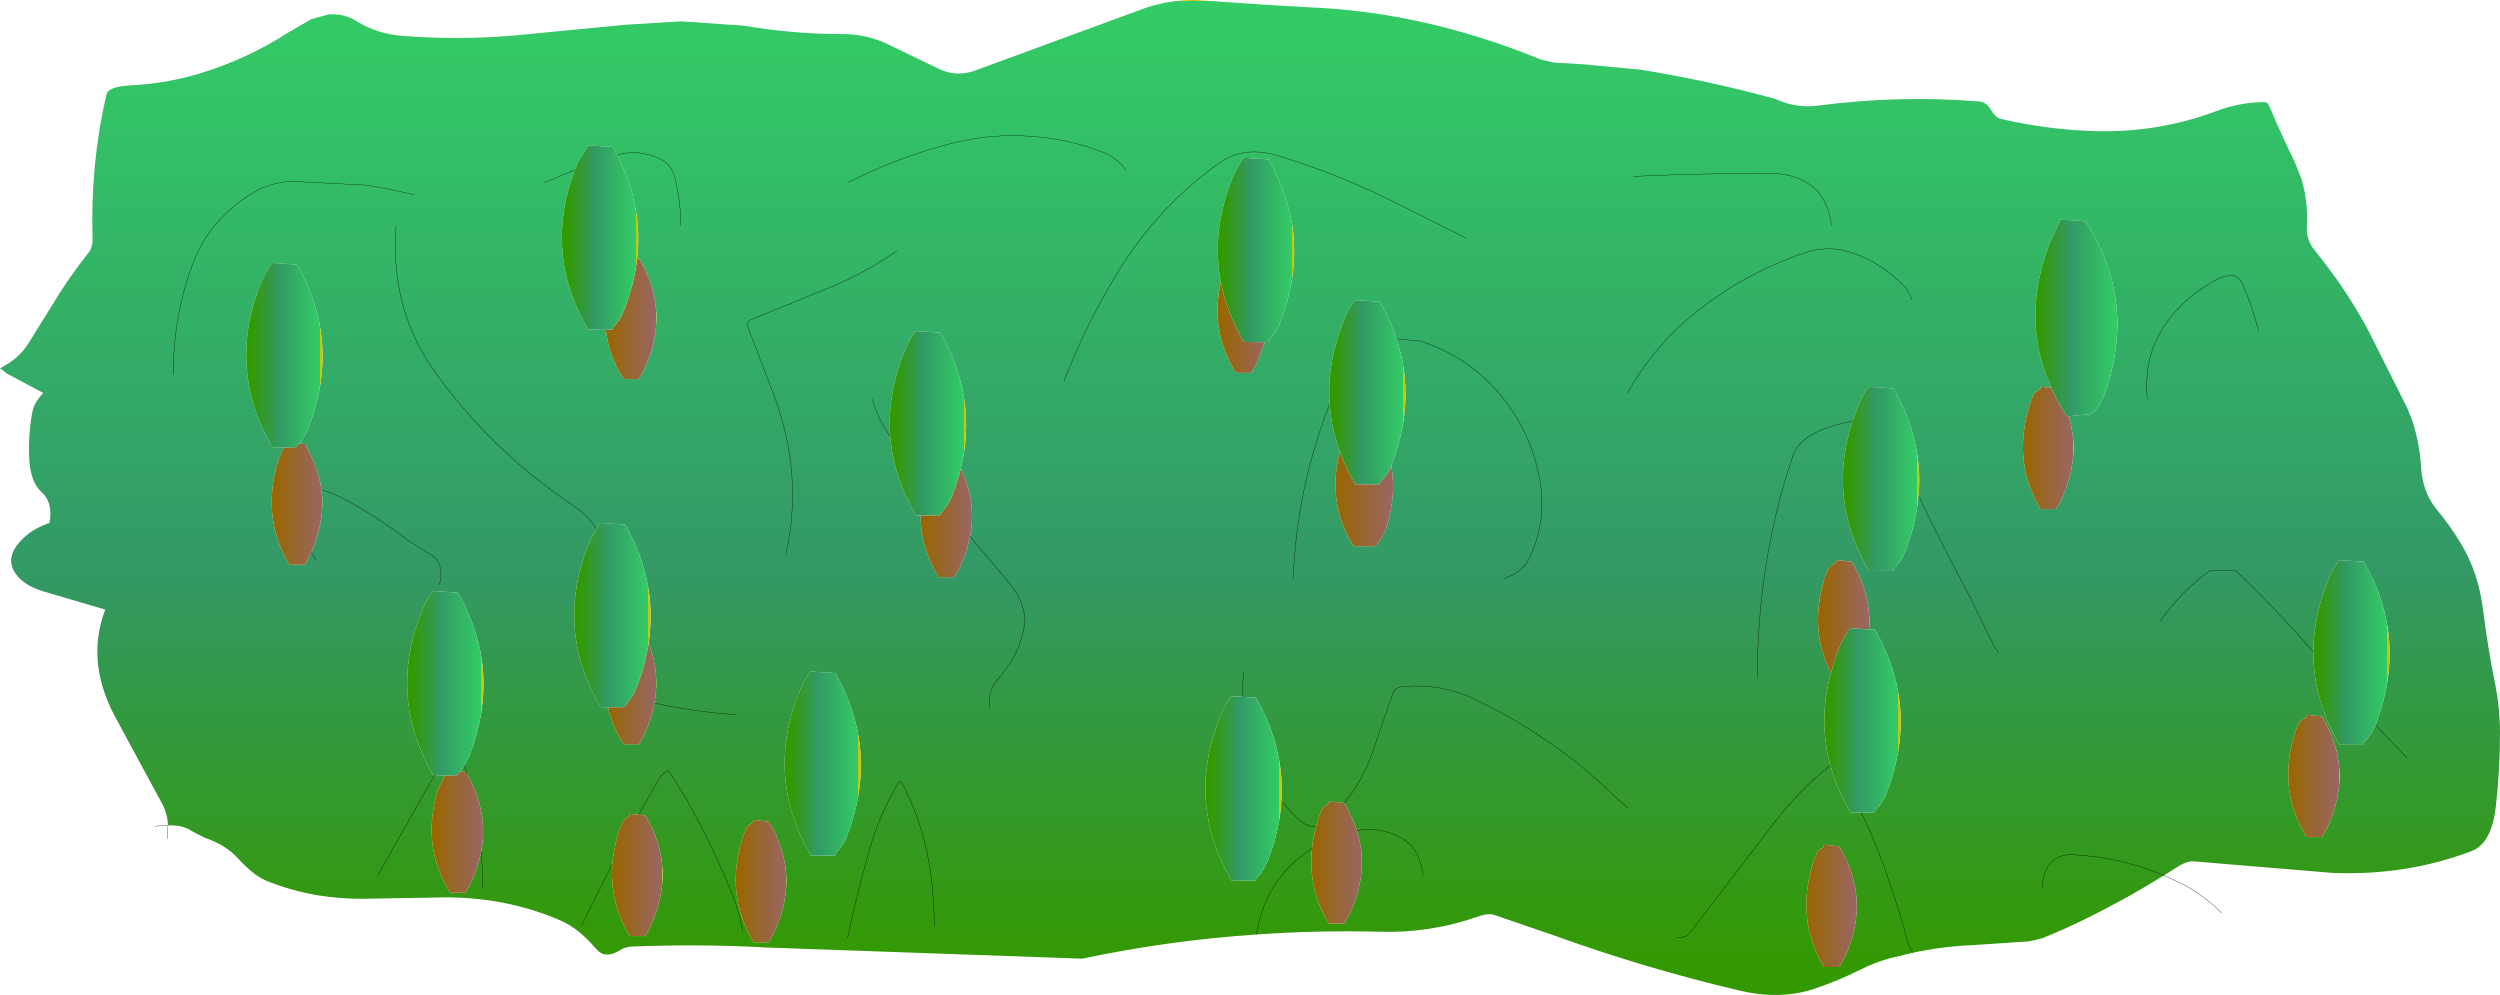 <?xml version="1.0" encoding="UTF-8" standalone="no"?>
<svg xmlns:xlink="http://www.w3.org/1999/xlink" height="160.75px" width="403.95px" xmlns="http://www.w3.org/2000/svg">
  <g transform="matrix(1.0, 0.0, 0.0, 1.0, 191.95, 25.5)">
    <path d="M-164.8 107.85 Q-164.9 105.8 -165.95 104.0 L-173.6 89.85 Q-178.05 81.15 -174.95 73.0 L-184.95 70.05 Q-188.45 69.0 -189.7 66.75 -190.95 64.5 -188.75 62.05 -186.95 60.0 -183.95 59.0 -183.35 55.7 -185.2 54.05 -186.95 52.5 -187.2 49.0 -187.45 45.0 -186.75 41.2 -186.45 39.5 -184.95 38.0 L-190.85 34.85 -191.95 34.0 Q-188.95 32.5 -187.4 30.05 L-183.55 23.85 Q-180.95 19.5 -177.7 15.4 -176.95 14.5 -177.0 13.0 -177.35 0.95 -174.75 -10.25 -174.45 -11.5 -170.95 -11.7 -164.95 -12.0 -159.45 -13.7 -151.95 -16.0 -145.2 -20.35 L-141.65 -22.4 -138.95 -23.15 Q-136.4 -23.4 -134.3 -22.05 -130.95 -20.0 -126.9 -19.7 -117.95 -19.0 -109.0 -19.75 L-90.9 -21.5 -81.95 -22.05 -71.7 -21.35 Q-63.95 -20.0 -56.0 -20.0 -52.0 -20.0 -48.7 -18.45 L-40.3 -14.4 Q-37.5 -13.0 -34.4 -14.1 L-7.6 -23.95 Q-3.5 -25.5 1.0 -25.5 L2.05 -25.45 13.0 -24.7 19.0 -24.35 Q28.0 -24.0 36.6 -22.2 47.0 -20.0 56.95 -15.9 L59.05 -15.4 64.0 -15.1 73.05 -14.25 Q84.0 -12.5 94.6 -9.6 L95.55 -9.25 Q98.5 -8.0 101.95 -8.45 114.95 -10.15 127.9 -9.1 129.0 -9.0 129.7 -7.8 130.5 -6.5 131.3 -6.3 139.0 -4.5 147.0 -4.3 156.95 -4.1 166.15 -7.55 170.0 -9.0 174.0 -9.0 174.5 -9.0 174.9 -7.95 176.8 -3.45 178.8 0.6 L179.9 3.35 Q181.0 7.0 180.8 11.0 180.65 13.2 182.05 14.95 187.0 21.0 190.65 27.75 L197.05 40.5 197.8 42.4 Q199.0 46.0 199.25 50.0 199.5 54.0 201.65 56.65 204.0 59.5 205.7 62.35 208.5 67.0 209.25 72.95 210.0 79.0 211.2 84.95 212.0 89.0 212.0 93.0 212.0 99.0 211.3 105.05 210.6 110.75 207.45 112.0 197.0 116.0 185.0 115.55 L162.75 113.7 Q161.5 113.5 159.75 114.65 L157.7 115.95 Q151.9 119.55 145.8 122.6 142.0 124.5 138.05 126.1 L135.95 126.6 127.0 127.2 Q121.95 127.4 117.1 128.45 L116.35 126.9 Q114.0 118.0 110.55 109.6 L108.8 105.8 110.55 109.6 Q114.0 118.0 116.35 126.9 L117.1 128.45 113.35 129.35 Q111.0 130.0 108.6 131.2 105.0 133.0 101.1 134.3 95.65 136.1 89.1 134.55 74.0 131.0 59.45 125.75 L49.55 122.35 Q48.5 122.0 46.85 122.6 39.15 125.3 31.0 125.05 20.95 124.8 11.05 125.5 -3.15 126.45 -17.1 129.4 L-68.0 127.6 Q-78.95 127.0 -89.95 127.45 -90.95 127.5 -91.9 128.1 -94.2 129.5 -95.6 127.85 -98.45 124.5 -101.35 123.25 -109.95 119.5 -119.95 119.5 L-131.95 119.7 Q-140.95 120.0 -148.7 116.9 -150.95 116.0 -153.4 113.3 -155.45 111.0 -158.9 109.85 L-160.85 108.85 Q-162.3 107.8 -164.8 107.85 M-92.25 -0.45 L-92.95 -1.75 -96.95 -2.0 -98.6 0.8 -99.05 1.95 Q-104.15 15.3 -96.95 27.75 L-94.05 27.8 Q-93.6 31.95 -91.2 35.75 L-88.7 35.75 -87.85 34.15 Q-83.55 24.85 -88.7 16.25 L-89.0 16.25 Q-88.05 7.65 -92.25 -0.45 -88.85 -1.45 -85.45 0.1 -83.45 1.0 -82.9 3.25 -81.95 7.0 -81.95 11.0 -81.95 7.0 -82.9 3.25 -83.45 1.0 -85.45 0.1 -88.85 -1.45 -92.25 -0.45 M173.0 28.0 Q172.0 24.0 170.35 20.3 170.0 19.5 169.0 19.0 167.5 19.0 166.35 19.6 160.0 23.0 156.9 28.6 154.5 33.0 155.0 39.0 154.5 33.0 156.9 28.6 160.0 23.0 166.35 19.6 167.5 19.0 169.0 19.0 170.0 19.5 170.35 20.3 172.0 24.0 173.0 28.0 M-10.0 2.0 Q-11.5 0.0 -13.5 -0.8 -19.0 -3.0 -25.05 -3.45 -32.0 -4.0 -38.55 -2.25 -47.0 0.0 -55.0 4.0 -47.0 0.0 -38.55 -2.25 -32.0 -4.0 -25.05 -3.45 -19.0 -3.0 -13.5 -0.8 -11.5 0.0 -10.0 2.0 M191.9 91.65 L191.95 91.45 Q197.2 77.8 190.0 65.25 L186.0 65.0 Q185.1 66.15 184.4 67.8 181.85 73.9 181.85 79.85 175.85 72.95 169.35 66.75 L165.2 66.65 Q160.5 70.0 157.0 75.0 160.5 70.0 165.2 66.65 L169.35 66.75 Q175.85 72.95 181.85 79.85 181.8 87.45 186.0 94.75 L190.0 94.75 190.0 94.5 Q191.25 93.25 191.9 91.65 L197.0 97.0 191.9 91.65 M180.75 90.0 L180.75 90.25 180.7 90.4 179.75 91.0 Q179.1 92.05 178.8 93.15 176.05 102.2 180.75 109.75 L183.25 109.75 184.15 108.15 Q188.4 98.85 183.25 90.25 L180.75 90.0 M142.3 41.75 L145.95 41.4 146.5 41.0 Q147.6 39.6 148.2 37.95 153.35 23.1 145.0 10.25 L141.0 10.0 139.4 13.4 Q134.4 25.9 139.5 37.15 L137.75 37.0 137.75 37.25 137.7 37.4 136.75 38.0 136.15 39.5 Q133.05 48.85 137.75 56.75 L140.25 56.75 141.15 55.15 Q144.3 48.25 142.3 41.75 M107.4 42.5 L105.95 42.85 Q99.0 44.5 97.8 48.0 92.0 65.0 92.0 84.0 92.0 65.0 97.8 48.0 99.0 44.5 105.95 42.85 L107.4 42.5 Q103.25 55.05 110.0 66.75 L114.0 66.75 114.0 66.5 Q115.3 65.2 115.95 63.45 117.65 59.0 118.05 54.65 118.85 45.7 114.0 37.25 L110.0 37.0 Q109.1 38.15 108.4 39.8 L107.4 42.5 M104.0 11.0 Q103.5 7.0 101.25 4.95 98.5 2.5 94.0 2.5 83.0 2.5 72.0 3.0 83.0 2.5 94.0 2.5 98.5 2.5 101.25 4.95 103.5 7.0 104.0 11.0 M117.0 23.0 Q116.5 21.5 115.5 20.5 112.0 17.0 107.5 15.4 103.5 14.0 99.5 15.4 89.0 19.0 80.75 26.05 75.0 31.0 71.0 38.0 75.0 31.0 80.75 26.05 89.0 19.0 99.5 15.4 103.5 14.0 107.5 15.4 112.0 17.0 115.5 20.5 116.5 21.5 117.0 23.0 M131.0 80.0 L130.25 78.9 126.5 71.25 Q122.1 63.0 118.05 54.65 122.1 63.0 126.5 71.25 L130.25 78.9 131.0 80.0 M110.05 76.2 Q110.45 70.6 107.25 65.25 L104.75 65.0 104.75 65.25 104.7 65.4 103.75 66.0 Q103.1 67.05 102.8 68.15 100.35 76.3 103.9 83.25 101.8 90.85 103.8 98.15 104.85 102.0 107.0 105.75 L108.8 105.8 111.0 105.75 111.0 105.5 Q112.3 104.2 112.95 102.45 118.2 88.8 111.0 76.25 L110.05 76.2 M138.0 118.0 Q138.4 112.45 142.9 112.6 150.55 112.95 157.7 115.95 150.55 112.95 142.9 112.6 138.4 112.45 138.0 118.0 M33.7 29.25 Q32.7 26.2 31.0 23.25 L27.0 23.0 Q26.1 24.15 25.4 25.8 22.4 32.95 22.9 39.8 23.15 43.65 24.55 47.45 22.4 55.85 26.75 62.75 L30.25 62.75 Q31.5 61.45 32.05 59.75 33.7 54.55 32.85 49.8 L32.95 49.45 Q36.95 39.0 33.7 29.25 L37.5 29.6 Q45.0 32.0 50.0 37.75 55.5 44.0 56.9 52.35 58.0 59.0 55.0 65.0 54.0 67.0 51.0 68.0 54.0 67.0 55.0 65.0 58.0 59.0 56.9 52.35 55.5 44.0 50.0 37.75 45.0 32.0 37.5 29.6 L33.7 29.25 M12.4 29.8 L13.0 29.75 13.0 29.5 Q14.3 28.2 14.95 26.45 20.2 12.8 13.0 0.25 L9.0 0.0 Q8.1 1.2 7.4 2.8 3.7 11.6 5.3 20.05 3.55 28.05 7.75 34.75 L10.25 34.75 11.15 33.15 12.4 29.8 M17.0 68.0 Q17.6 53.3 22.9 39.8 17.6 53.3 17.0 68.0 M9.0 83.0 Q8.8 85.1 8.9 87.1 8.8 85.1 9.0 83.0 M15.1 104.0 Q15.65 95.4 11.0 87.25 L8.9 87.1 7.0 87.0 Q6.1 88.15 5.4 89.8 -0.45 103.8 7.0 116.75 L11.0 116.75 11.0 116.5 Q12.3 115.15 12.95 113.45 14.8 108.65 15.1 104.0 L17.45 106.5 Q19.2 108.25 20.7 108.05 19.2 108.25 17.45 106.5 L15.1 104.0 M25.25 104.25 L22.75 104.0 22.75 104.25 22.7 104.4 21.75 105.0 21.15 106.5 20.7 108.05 Q20.2 109.85 20.05 111.6 19.35 118.05 22.75 123.75 L25.25 123.75 26.15 122.15 Q29.35 115.2 27.3 108.7 26.55 106.45 25.25 104.25 28.3 100.6 29.95 95.65 L33.15 86.4 Q33.5 85.5 35.05 85.4 41.0 85.0 45.95 87.3 56.0 92.0 64.75 99.3 L71.0 105.0 64.75 99.3 Q56.0 92.0 45.95 87.3 41.0 85.0 35.05 85.4 33.5 85.5 33.15 86.4 L29.95 95.65 Q28.3 100.6 25.25 104.25 M45.0 13.0 L33.0 7.0 Q24.0 2.5 14.5 -0.35 9.0 -2.0 5.05 0.85 -5.0 8.0 -11.55 18.85 -16.5 27.0 -20.0 36.0 -16.5 27.0 -11.55 18.85 -5.0 8.0 5.05 0.85 9.0 -2.0 14.5 -0.35 24.0 2.5 33.0 7.0 L45.0 13.0 M38.0 116.0 Q37.5 112.0 35.3 110.45 31.7 107.95 27.3 108.7 31.7 107.95 35.3 110.45 37.5 112.0 38.0 116.0 M11.05 125.5 Q12.0 120.0 14.8 116.4 17.05 113.5 20.05 111.6 17.05 113.5 14.8 116.4 12.0 120.0 11.05 125.5 M102.75 111.0 L102.75 111.25 102.7 111.4 101.75 112.0 101.15 113.5 Q98.05 122.85 102.75 130.75 L105.25 130.75 106.15 129.15 Q110.4 119.85 105.25 111.25 L102.75 111.0 M-48.1 45.0 Q-50.05 42.4 -51.0 39.0 -50.05 42.4 -48.1 45.0 -47.6 51.5 -44.0 57.75 L-43.2 57.8 Q-43.2 63.1 -40.25 67.75 L-37.75 67.75 -36.85 66.15 Q-35.7 63.65 -35.2 61.2 -34.15 55.55 -36.7 50.2 -33.95 38.85 -40.0 28.25 L-44.0 28.0 Q-44.9 29.15 -45.6 30.8 -48.65 38.05 -48.1 45.0 M-47.0 15.0 Q-52.0 18.5 -57.5 20.8 L-70.5 26.1 Q-71.45 26.5 -71.0 27.65 L-66.9 38.35 Q-62.1 51.1 -64.95 64.0 -62.1 51.1 -66.9 38.35 L-71.0 27.65 Q-71.45 26.5 -70.5 26.1 L-57.5 20.8 Q-52.0 18.5 -47.0 15.0 M79.0 126.0 Q80.5 126.0 81.05 125.3 L95.15 106.9 Q98.9 102.1 103.8 98.15 98.9 102.1 95.15 106.9 L81.05 125.3 Q80.5 126.0 79.0 126.0 M-32.0 89.0 Q-32.5 86.25 -30.7 84.25 -27.0 80.0 -26.45 75.55 -26.0 72.0 -29.25 68.25 L-35.2 61.2 -29.25 68.25 Q-26.0 72.0 -26.45 75.55 -27.0 80.0 -30.7 84.25 -32.5 86.25 -32.0 89.0 M-57.0 83.25 L-60.95 83.0 Q-61.9 84.15 -62.6 85.8 -68.45 99.8 -60.95 112.75 L-57.0 112.75 -57.0 112.5 Q-55.7 111.2 -55.05 109.45 -49.8 95.8 -57.0 83.25 M-124.95 6.0 Q-128.95 5.0 -133.0 4.4 L-144.9 3.8 Q-148.45 4.0 -151.4 5.85 -157.95 10.0 -160.5 16.4 -163.95 25.0 -163.95 35.0 -163.95 25.0 -160.5 16.4 -157.95 10.0 -151.4 5.85 -148.45 4.0 -144.9 3.8 L-133.0 4.4 Q-128.95 5.0 -124.95 6.0 M-103.95 4.0 L-99.05 1.95 -103.95 4.0 M-143.6 46.15 Q-142.6 44.95 -142.05 43.45 -136.8 29.8 -143.95 17.25 L-147.95 17.0 Q-148.9 18.15 -149.6 19.8 -155.45 33.8 -147.95 46.75 L-145.85 46.8 -146.2 47.0 -146.85 48.5 Q-149.9 57.85 -145.2 65.75 L-142.7 65.75 -141.85 64.15 -141.65 63.75 Q-139.4 58.55 -140.0 53.65 -140.55 49.9 -142.7 46.25 L-143.6 46.15 M-120.95 69.0 Q-119.95 65.3 -122.85 63.8 L-125.9 61.9 Q-130.95 58.0 -136.5 55.05 -138.2 54.15 -140.0 53.65 -138.2 54.15 -136.5 55.05 -130.95 58.0 -125.9 61.9 L-122.85 63.8 Q-119.95 65.3 -120.95 69.0 M-95.6 59.95 Q-96.7 58.0 -99.4 56.15 -112.95 47.0 -121.95 34.2 -128.95 24.2 -127.95 11.0 -128.95 24.2 -121.95 34.2 -112.95 47.0 -99.4 56.15 -96.7 58.0 -95.6 59.95 L-96.6 61.8 Q-102.45 75.8 -94.95 88.75 L-93.7 88.8 Q-93.0 91.9 -91.2 94.75 L-88.7 94.75 -87.85 93.15 Q-86.65 90.6 -86.2 88.1 -85.3 83.1 -87.15 78.4 -85.65 68.5 -90.95 59.25 L-94.95 59.0 -95.6 59.95 M-72.95 90.0 Q-79.7 89.5 -86.2 88.1 -79.7 89.5 -72.95 90.0 M-116.9 98.2 L-116.05 96.45 Q-110.8 82.8 -117.95 70.25 L-121.95 70.0 Q-122.9 71.15 -123.6 72.8 -129.45 86.8 -121.95 99.75 L-121.7 99.75 -121.9 100.05 -130.95 116.0 -121.9 100.05 -121.7 99.75 -119.85 99.8 -120.2 100.0 -121.2 102.15 Q-123.95 111.2 -119.2 118.75 L-116.7 118.75 -115.85 117.15 Q-114.7 114.6 -114.2 112.15 -113.0 105.7 -116.45 99.65 L-116.9 98.2 -116.45 99.65 -116.7 99.25 -117.6 99.15 -116.9 98.2 M-140.95 65.0 L-141.65 63.75 -140.95 65.0 M-113.95 118.0 Q-113.95 115.05 -114.2 112.15 -113.95 115.05 -113.95 118.0 M-88.75 106.15 L-90.2 106.0 -90.2 106.25 -90.3 106.4 -91.2 107.0 -91.85 108.5 Q-92.8 111.4 -93.0 114.15 -93.5 120.3 -90.2 125.75 L-87.7 125.75 Q-87.2 125.0 -86.85 124.15 -82.55 114.85 -87.7 106.25 L-88.75 106.15 -85.45 100.3 Q-84.95 99.5 -83.95 99.0 -81.95 102.0 -80.2 105.15 -76.45 112.0 -73.55 119.25 -72.45 122.0 -71.95 125.0 -72.45 122.0 -73.55 119.25 -76.45 112.0 -80.2 105.15 -81.95 102.0 -83.95 99.0 -84.95 99.5 -85.45 100.3 L-88.75 106.15 M-97.95 124.0 L-93.95 116.0 -93.0 114.15 -93.95 116.0 -97.95 124.0 M-41.0 124.0 Q-41.0 119.0 -41.8 114.15 -43.0 107.0 -46.35 100.75 -46.5 100.5 -47.1 101.55 -50.0 106.5 -51.55 112.1 -53.5 119.0 -55.0 126.0 -53.5 119.0 -51.55 112.1 -50.0 106.5 -47.1 101.55 -46.5 100.5 -46.35 100.75 -43.0 107.0 -41.8 114.15 -41.0 119.0 -41.0 124.0 M-70.2 107.0 L-70.2 107.25 -70.3 107.4 -71.2 108.0 -71.85 109.5 Q-74.95 118.85 -70.2 126.75 L-67.7 126.75 -66.85 125.15 Q-62.55 115.85 -67.7 107.25 L-70.2 107.0" fill="url(#gradient0)" fill-rule="evenodd" stroke="none"/>
    <path d="M-116.45 99.65 Q-113.0 105.7 -114.2 112.15 -114.7 114.6 -115.85 117.15 L-116.7 118.75 -119.2 118.75 Q-123.95 111.2 -121.2 102.15 L-120.2 100.0 -119.85 99.8 -118.0 99.75 -117.95 99.5 -117.6 99.15 -116.7 99.25 -116.45 99.65" fill="url(#gradient1)" fill-rule="evenodd" stroke="none"/>
    <path d="M-70.2 107.0 L-67.7 107.25 Q-62.55 115.85 -66.85 125.15 L-67.7 126.75 -70.2 126.75 Q-74.95 118.85 -71.85 109.5 L-71.2 108.0 -70.3 107.4 -70.2 107.25 -70.2 107.0" fill="url(#gradient2)" fill-rule="evenodd" stroke="none"/>
    <path d="M-93.0 114.15 Q-92.8 111.4 -91.85 108.5 L-91.2 107.0 -90.3 106.4 -90.2 106.25 -90.2 106.0 -88.75 106.15 -87.7 106.25 Q-82.55 114.85 -86.85 124.15 -87.2 125.0 -87.7 125.75 L-90.2 125.75 Q-93.5 120.3 -93.0 114.15" fill="url(#gradient3)" fill-rule="evenodd" stroke="none"/>
    <path d="M-87.15 78.4 Q-85.3 83.1 -86.2 88.1 -86.65 90.6 -87.85 93.15 L-88.7 94.75 -91.2 94.75 Q-93.0 91.9 -93.7 88.8 L-91.0 88.75 -90.95 88.5 Q-89.7 87.2 -89.05 85.45 -87.65 81.85 -87.15 78.4" fill="url(#gradient4)" fill-rule="evenodd" stroke="none"/>
    <path d="M-143.6 46.15 L-142.7 46.25 Q-140.55 49.9 -140.0 53.65 -139.4 58.55 -141.65 63.75 L-141.85 64.15 -142.7 65.75 -145.2 65.75 Q-149.9 57.85 -146.85 48.5 L-146.2 47.0 -145.85 46.8 -144.0 46.75 -143.95 46.5 -143.6 46.15" fill="url(#gradient5)" fill-rule="evenodd" stroke="none"/>
    <path d="M-36.7 50.2 Q-34.15 55.55 -35.2 61.2 -35.7 63.65 -36.85 66.15 L-37.75 67.75 -40.25 67.75 Q-43.2 63.1 -43.2 57.8 L-40.0 57.75 -40.0 57.5 Q-38.7 56.2 -38.05 54.45 -37.2 52.3 -36.7 50.2" fill="url(#gradient6)" fill-rule="evenodd" stroke="none"/>
    <path d="M20.7 108.05 L21.15 106.5 21.75 105.0 22.7 104.4 22.75 104.25 22.75 104.0 25.25 104.25 Q26.55 106.45 27.3 108.7 29.35 115.2 26.15 122.15 L25.25 123.75 22.75 123.75 Q19.35 118.05 20.05 111.6 20.2 109.85 20.7 108.05" fill="url(#gradient7)" fill-rule="evenodd" stroke="none"/>
    <path d="M102.75 111.0 L105.25 111.25 Q110.4 119.85 106.15 129.15 L105.25 130.75 102.75 130.75 Q98.05 122.85 101.15 113.5 L101.75 112.0 102.7 111.4 102.75 111.25 102.75 111.0" fill="url(#gradient8)" fill-rule="evenodd" stroke="none"/>
    <path d="M103.9 83.25 Q100.35 76.3 102.8 68.15 103.1 67.05 103.75 66.0 L104.7 65.4 104.75 65.25 104.75 65.0 107.25 65.25 Q110.45 70.6 110.05 76.2 L107.0 76.0 Q106.1 77.15 105.4 78.8 104.45 81.0 103.9 83.25" fill="url(#gradient9)" fill-rule="evenodd" stroke="none"/>
    <path d="M32.85 49.8 Q33.7 54.55 32.05 59.75 31.5 61.45 30.25 62.75 L26.75 62.75 Q22.4 55.85 24.55 47.45 25.5 50.1 27.0 52.75 L31.0 52.75 31.0 52.5 Q32.15 51.35 32.85 49.8" fill="url(#gradient10)" fill-rule="evenodd" stroke="none"/>
    <path d="M12.4 29.8 L11.15 33.15 10.25 34.75 7.75 34.75 Q3.55 28.05 5.3 20.05 6.25 24.95 9.0 29.75 L12.4 29.8" fill="url(#gradient11)" fill-rule="evenodd" stroke="none"/>
    <path d="M142.3 41.75 Q144.3 48.25 141.15 55.15 L140.25 56.75 137.75 56.75 Q133.05 48.85 136.15 39.5 L136.75 38.0 137.7 37.4 137.75 37.25 137.75 37.0 139.5 37.15 Q140.5 39.5 142.0 41.75 L142.3 41.75" fill="url(#gradient12)" fill-rule="evenodd" stroke="none"/>
    <path d="M180.75 90.0 L183.25 90.25 Q188.4 98.85 184.15 108.15 L183.25 109.75 180.75 109.75 Q176.05 102.2 178.8 93.15 179.1 92.05 179.75 91.0 L180.7 90.4 180.75 90.25 180.75 90.0" fill="url(#gradient13)" fill-rule="evenodd" stroke="none"/>
    <path d="M-89.0 16.25 L-88.7 16.25 Q-83.55 24.85 -87.85 34.15 L-88.7 35.75 -91.2 35.75 Q-93.6 31.95 -94.05 27.8 L-93.0 27.75 -92.95 27.5 Q-91.7 26.2 -91.05 24.45 -89.45 20.3 -89.0 16.25" fill="url(#gradient14)" fill-rule="evenodd" stroke="none"/>
    <path d="M-145.85 46.8 L-147.95 46.75 Q-155.45 33.8 -149.6 19.8 -148.9 18.15 -147.95 17.0 L-143.95 17.25 Q-136.8 29.8 -142.05 43.45 -142.6 44.95 -143.6 46.15 L-143.95 46.5 -144.0 46.75 -145.85 46.8" fill="url(#gradient15)" fill-rule="evenodd" stroke="none"/>
    <path d="M-99.05 1.95 L-98.6 0.8 -96.95 -2.0 -92.95 -1.75 -92.25 -0.45 Q-88.05 7.65 -89.0 16.25 -89.45 20.3 -91.05 24.45 -91.7 26.2 -92.95 27.5 L-93.0 27.75 -94.05 27.8 -96.95 27.75 Q-104.15 15.3 -99.05 1.95" fill="url(#gradient16)" fill-rule="evenodd" stroke="none"/>
    <path d="M-48.1 45.0 Q-48.65 38.05 -45.6 30.8 -44.9 29.15 -44.0 28.0 L-40.0 28.25 Q-33.95 38.85 -36.7 50.2 -37.2 52.3 -38.05 54.45 -38.7 56.2 -40.0 57.5 L-40.0 57.75 -43.2 57.8 -44.0 57.75 Q-47.6 51.5 -48.1 45.0" fill="url(#gradient17)" fill-rule="evenodd" stroke="none"/>
    <path d="M-95.6 59.95 L-94.95 59.0 -90.95 59.25 Q-85.65 68.5 -87.15 78.4 -87.65 81.85 -89.05 85.45 -89.7 87.2 -90.95 88.5 L-91.0 88.75 -93.7 88.8 -94.95 88.75 Q-102.45 75.8 -96.6 61.8 L-95.6 59.95" fill="url(#gradient18)" fill-rule="evenodd" stroke="none"/>
    <path d="M-121.7 99.75 L-121.95 99.75 Q-129.45 86.8 -123.6 72.8 -122.9 71.15 -121.95 70.0 L-117.95 70.25 Q-110.8 82.8 -116.05 96.45 L-116.9 98.2 -117.6 99.15 -117.95 99.5 -118.0 99.75 -119.85 99.8 -121.7 99.75" fill="url(#gradient19)" fill-rule="evenodd" stroke="none"/>
    <path d="M-57.0 83.25 Q-49.8 95.8 -55.05 109.45 -55.7 111.2 -57.0 112.5 L-57.0 112.75 -60.95 112.75 Q-68.45 99.8 -62.6 85.8 -61.9 84.15 -60.95 83.0 L-57.0 83.25" fill="url(#gradient20)" fill-rule="evenodd" stroke="none"/>
    <path d="M5.3 20.05 Q3.7 11.6 7.4 2.8 8.1 1.2 9.0 0.0 L13.0 0.25 Q20.2 12.8 14.95 26.45 14.3 28.2 13.0 29.5 L13.0 29.75 12.4 29.8 9.0 29.75 Q6.25 24.95 5.3 20.05" fill="url(#gradient21)" fill-rule="evenodd" stroke="none"/>
    <path d="M22.9 39.8 Q22.4 32.95 25.4 25.8 26.1 24.15 27.0 23.0 L31.0 23.25 Q32.7 26.2 33.7 29.25 36.95 39.0 32.95 49.45 L32.85 49.8 Q32.15 51.35 31.0 52.5 L31.0 52.75 27.0 52.75 Q25.5 50.1 24.55 47.45 23.15 43.65 22.9 39.8" fill="url(#gradient22)" fill-rule="evenodd" stroke="none"/>
    <path d="M15.1 104.0 Q14.8 108.65 12.95 113.45 12.3 115.15 11.0 116.5 L11.0 116.75 7.0 116.75 Q-0.45 103.8 5.4 89.8 6.1 88.15 7.0 87.0 L8.9 87.1 11.0 87.25 Q15.65 95.4 15.1 104.0" fill="url(#gradient23)" fill-rule="evenodd" stroke="none"/>
    <path d="M110.05 76.2 L111.0 76.25 Q118.2 88.8 112.95 102.45 112.3 104.2 111.0 105.5 L111.0 105.75 108.8 105.8 107.0 105.75 Q104.85 102.0 103.8 98.15 101.8 90.85 103.9 83.25 104.45 81.0 105.4 78.8 106.1 77.15 107.0 76.0 L110.05 76.2" fill="url(#gradient24)" fill-rule="evenodd" stroke="none"/>
    <path d="M107.4 42.5 L108.4 39.8 Q109.1 38.15 110.0 37.0 L114.0 37.25 Q118.85 45.7 118.05 54.65 117.65 59.0 115.95 63.45 115.3 65.2 114.0 66.5 L114.0 66.75 110.0 66.75 Q103.25 55.05 107.4 42.5" fill="url(#gradient25)" fill-rule="evenodd" stroke="none"/>
    <path d="M139.5 37.15 Q134.4 25.9 139.4 13.4 L141.0 10.0 145.0 10.25 Q153.35 23.1 148.2 37.95 147.6 39.6 146.5 41.0 L145.95 41.4 142.3 41.75 142.0 41.75 Q140.5 39.5 139.5 37.15" fill="url(#gradient26)" fill-rule="evenodd" stroke="none"/>
    <path d="M181.85 79.85 Q181.85 73.9 184.4 67.8 185.1 66.15 186.0 65.0 L190.0 65.25 Q197.2 77.8 191.95 91.45 L191.9 91.65 Q191.25 93.25 190.0 94.5 L190.0 94.75 186.0 94.75 Q181.8 87.45 181.85 79.85" fill="url(#gradient27)" fill-rule="evenodd" stroke="none"/>
    <path d="M157.7 115.95 L160.4 117.2 Q164.0 119.0 167.0 122.0 M-92.25 -0.45 Q-88.85 -1.45 -85.45 0.1 -83.45 1.0 -82.9 3.25 -81.95 7.0 -81.95 11.0 M-55.0 4.0 Q-47.0 0.0 -38.55 -2.25 -32.0 -4.0 -25.05 -3.45 -19.0 -3.0 -13.5 -0.8 -11.5 0.0 -10.0 2.0 M155.0 39.0 Q154.5 33.0 156.9 28.6 160.0 23.0 166.35 19.6 167.5 19.0 169.0 19.0 170.0 19.5 170.35 20.3 172.0 24.0 173.0 28.0 M191.9 91.65 L197.0 97.0 M157.0 75.0 Q160.5 70.0 165.2 66.65 L169.35 66.75 Q175.85 72.95 181.85 79.85 M71.0 38.0 Q75.0 31.0 80.75 26.05 89.0 19.0 99.5 15.4 103.5 14.0 107.5 15.4 112.0 17.0 115.5 20.5 116.5 21.5 117.0 23.0 M72.0 3.0 Q83.0 2.5 94.0 2.5 98.5 2.5 101.25 4.95 103.5 7.0 104.0 11.0 M92.0 84.0 Q92.0 65.0 97.8 48.0 99.0 44.5 105.95 42.85 L107.4 42.5 M118.05 54.65 Q122.1 63.0 126.5 71.25 L130.25 78.9 131.0 80.0 M108.8 105.8 L110.55 109.6 Q114.0 118.0 116.35 126.9 L117.1 128.45 M157.7 115.95 Q150.55 112.95 142.9 112.6 138.4 112.45 138.0 118.0 M33.7 29.25 L37.5 29.6 Q45.0 32.0 50.0 37.75 55.5 44.0 56.9 52.35 58.0 59.0 55.0 65.0 54.0 67.0 51.0 68.0 M22.9 39.8 Q17.6 53.3 17.0 68.0 M8.9 87.1 Q8.8 85.1 9.0 83.0 M15.1 104.0 L17.45 106.5 Q19.2 108.25 20.7 108.05 M25.25 104.25 Q28.3 100.6 29.95 95.65 L33.15 86.4 Q33.5 85.5 35.05 85.4 41.0 85.0 45.95 87.3 56.0 92.0 64.75 99.3 L71.0 105.0 M-20.0 36.0 Q-16.5 27.0 -11.55 18.85 -5.0 8.0 5.05 0.85 9.0 -2.0 14.5 -0.35 24.0 2.5 33.0 7.0 L45.0 13.0 M-164.8 107.85 L-164.95 110.0 M27.3 108.7 Q31.7 107.95 35.3 110.45 37.5 112.0 38.0 116.0 M20.05 111.6 Q17.05 113.5 14.8 116.4 12.0 120.0 11.05 125.5 M103.8 98.15 Q98.9 102.1 95.15 106.9 L81.05 125.3 Q80.5 126.0 79.0 126.0 M-64.95 64.0 Q-62.1 51.1 -66.9 38.35 L-71.0 27.65 Q-71.45 26.5 -70.5 26.1 L-57.5 20.8 Q-52.0 18.5 -47.0 15.0 M-51.0 39.0 Q-50.05 42.4 -48.1 45.0 M-35.2 61.2 L-29.25 68.25 Q-26.0 72.0 -26.45 75.55 -27.0 80.0 -30.7 84.25 -32.5 86.25 -32.0 89.0 M-99.05 1.95 L-103.95 4.0 M-163.95 35.0 Q-163.95 25.0 -160.5 16.4 -157.95 10.0 -151.4 5.85 -148.45 4.0 -144.9 3.8 L-133.0 4.4 Q-128.95 5.0 -124.95 6.0 M-140.0 53.65 Q-138.2 54.15 -136.5 55.05 -130.95 58.0 -125.9 61.9 L-122.85 63.8 Q-119.95 65.3 -120.95 69.0 M-127.95 11.0 Q-128.95 24.2 -121.95 34.2 -112.95 47.0 -99.4 56.15 -96.7 58.0 -95.6 59.95 M-86.2 88.1 Q-79.7 89.5 -72.95 90.0 M-116.9 98.2 L-116.45 99.65 M-114.2 112.15 Q-113.95 115.05 -113.95 118.0 M-141.65 63.75 L-140.95 65.0 M-88.75 106.15 L-85.45 100.3 Q-84.95 99.5 -83.95 99.0 -81.95 102.0 -80.2 105.15 -76.45 112.0 -73.55 119.25 -72.45 122.0 -71.95 125.0 M-93.0 114.15 L-93.95 116.0 -97.95 124.0 M-130.95 116.0 L-121.9 100.05 -121.7 99.75 M-55.0 126.0 Q-53.5 119.0 -51.55 112.1 -50.0 106.5 -47.1 101.55 -46.5 100.5 -46.35 100.75 -43.0 107.0 -41.8 114.15 -41.0 119.0 -41.0 124.0 M-164.8 107.85 L-166.95 108.0" fill="none" stroke="#000000" stroke-linecap="round" stroke-linejoin="round" stroke-width="0.05"/>
  </g>
  <defs>
    <linearGradient gradientTransform="matrix(0.0, -0.098, 0.247, 0.0, 10.0, 54.9)" gradientUnits="userSpaceOnUse" id="gradient0" spreadMethod="pad" x1="-819.2" x2="819.2">
      <stop offset="0.027" stop-color="#339900"/>
      <stop offset="0.427" stop-color="#339966"/>
      <stop offset="1.0" stop-color="#33cc66"/>
      <stop offset="1.0" stop-color="#c5c709"/>
    </linearGradient>
    <linearGradient gradientTransform="matrix(0.005, 0.0, 0.0, 0.012, -118.05, 108.85)" gradientUnits="userSpaceOnUse" id="gradient1" spreadMethod="pad" x1="-819.2" x2="819.2">
      <stop offset="0.027" stop-color="#996600"/>
      <stop offset="1.0" stop-color="#996666"/>
      <stop offset="1.0" stop-color="#c5c709"/>
    </linearGradient>
    <linearGradient gradientTransform="matrix(0.005, 0.0, 0.0, 0.012, -69.0, 116.85)" gradientUnits="userSpaceOnUse" id="gradient2" spreadMethod="pad" x1="-819.2" x2="819.2">
      <stop offset="0.027" stop-color="#996600"/>
      <stop offset="1.0" stop-color="#996666"/>
      <stop offset="1.0" stop-color="#c5c709"/>
    </linearGradient>
    <linearGradient gradientTransform="matrix(0.005, 0.0, 0.0, 0.012, -89.0, 115.85)" gradientUnits="userSpaceOnUse" id="gradient3" spreadMethod="pad" x1="-819.2" x2="819.2">
      <stop offset="0.027" stop-color="#996600"/>
      <stop offset="1.0" stop-color="#996666"/>
      <stop offset="1.0" stop-color="#c5c709"/>
    </linearGradient>
    <linearGradient gradientTransform="matrix(0.005, 0.0, 0.0, 0.012, -90.05, 84.85)" gradientUnits="userSpaceOnUse" id="gradient4" spreadMethod="pad" x1="-819.2" x2="819.2">
      <stop offset="0.027" stop-color="#996600"/>
      <stop offset="1.0" stop-color="#996666"/>
      <stop offset="1.0" stop-color="#c5c709"/>
    </linearGradient>
    <linearGradient gradientTransform="matrix(0.005, 0.0, 0.0, 0.012, -144.0, 55.85)" gradientUnits="userSpaceOnUse" id="gradient5" spreadMethod="pad" x1="-819.2" x2="819.2">
      <stop offset="0.027" stop-color="#996600"/>
      <stop offset="1.0" stop-color="#996666"/>
      <stop offset="1.0" stop-color="#c5c709"/>
    </linearGradient>
    <linearGradient gradientTransform="matrix(0.005, 0.0, 0.0, 0.012, -39.05, 57.85)" gradientUnits="userSpaceOnUse" id="gradient6" spreadMethod="pad" x1="-819.2" x2="819.2">
      <stop offset="0.027" stop-color="#996600"/>
      <stop offset="1.0" stop-color="#996666"/>
      <stop offset="1.0" stop-color="#c5c709"/>
    </linearGradient>
    <linearGradient gradientTransform="matrix(0.005, 0.0, 0.0, 0.012, 24.0, 113.85)" gradientUnits="userSpaceOnUse" id="gradient7" spreadMethod="pad" x1="-819.2" x2="819.2">
      <stop offset="0.027" stop-color="#996600"/>
      <stop offset="1.0" stop-color="#996666"/>
      <stop offset="1.0" stop-color="#c5c709"/>
    </linearGradient>
    <linearGradient gradientTransform="matrix(0.005, 0.0, 0.0, 0.012, 103.95, 120.85)" gradientUnits="userSpaceOnUse" id="gradient8" spreadMethod="pad" x1="-819.2" x2="819.2">
      <stop offset="0.027" stop-color="#996600"/>
      <stop offset="1.0" stop-color="#996666"/>
      <stop offset="1.0" stop-color="#c5c709"/>
    </linearGradient>
    <linearGradient gradientTransform="matrix(0.005, 0.0, 0.0, 0.012, 105.9, 74.85)" gradientUnits="userSpaceOnUse" id="gradient9" spreadMethod="pad" x1="-819.2" x2="819.2">
      <stop offset="0.027" stop-color="#996600"/>
      <stop offset="1.0" stop-color="#996666"/>
      <stop offset="1.0" stop-color="#c5c709"/>
    </linearGradient>
    <linearGradient gradientTransform="matrix(0.006, 0.0, 0.0, 0.012, 28.45, 52.85)" gradientUnits="userSpaceOnUse" id="gradient10" spreadMethod="pad" x1="-819.2" x2="819.2">
      <stop offset="0.027" stop-color="#996600"/>
      <stop offset="1.0" stop-color="#996666"/>
      <stop offset="1.0" stop-color="#c5c709"/>
    </linearGradient>
    <linearGradient gradientTransform="matrix(0.005, 0.0, 0.0, 0.012, 8.95, 24.85)" gradientUnits="userSpaceOnUse" id="gradient11" spreadMethod="pad" x1="-819.2" x2="819.2">
      <stop offset="0.027" stop-color="#996600"/>
      <stop offset="1.0" stop-color="#996666"/>
      <stop offset="1.0" stop-color="#c5c709"/>
    </linearGradient>
    <linearGradient gradientTransform="matrix(0.005, 0.0, 0.0, 0.012, 138.95, 46.85)" gradientUnits="userSpaceOnUse" id="gradient12" spreadMethod="pad" x1="-819.2" x2="819.2">
      <stop offset="0.027" stop-color="#996600"/>
      <stop offset="1.0" stop-color="#996666"/>
      <stop offset="1.0" stop-color="#c5c709"/>
    </linearGradient>
    <linearGradient gradientTransform="matrix(0.005, 0.0, 0.0, 0.012, 181.9, 99.85)" gradientUnits="userSpaceOnUse" id="gradient13" spreadMethod="pad" x1="-819.2" x2="819.2">
      <stop offset="0.027" stop-color="#996600"/>
      <stop offset="1.0" stop-color="#996666"/>
      <stop offset="1.0" stop-color="#c5c709"/>
    </linearGradient>
    <linearGradient gradientTransform="matrix(0.005, 0.0, 0.0, 0.012, -90.05, 25.85)" gradientUnits="userSpaceOnUse" id="gradient14" spreadMethod="pad" x1="-819.2" x2="819.2">
      <stop offset="0.027" stop-color="#996600"/>
      <stop offset="1.0" stop-color="#996666"/>
      <stop offset="1.0" stop-color="#c5c709"/>
    </linearGradient>
    <linearGradient gradientTransform="matrix(0.007, 0.0, 0.0, 0.018, -146.0, 31.9)" gradientUnits="userSpaceOnUse" id="gradient15" spreadMethod="pad" x1="-819.2" x2="819.2">
      <stop offset="0.027" stop-color="#339900"/>
      <stop offset="0.427" stop-color="#339966"/>
      <stop offset="1.0" stop-color="#33cc66"/>
      <stop offset="1.0" stop-color="#c5c709"/>
    </linearGradient>
    <linearGradient gradientTransform="matrix(0.007, 0.0, 0.0, 0.018, -95.0, 12.9)" gradientUnits="userSpaceOnUse" id="gradient16" spreadMethod="pad" x1="-819.2" x2="819.2">
      <stop offset="0.027" stop-color="#339900"/>
      <stop offset="0.427" stop-color="#339966"/>
      <stop offset="1.0" stop-color="#33cc66"/>
      <stop offset="1.0" stop-color="#c5c709"/>
    </linearGradient>
    <linearGradient gradientTransform="matrix(0.007, 0.0, 0.0, 0.018, -42.0, 42.9)" gradientUnits="userSpaceOnUse" id="gradient17" spreadMethod="pad" x1="-819.2" x2="819.2">
      <stop offset="0.027" stop-color="#339900"/>
      <stop offset="0.427" stop-color="#339966"/>
      <stop offset="1.0" stop-color="#33cc66"/>
      <stop offset="1.0" stop-color="#c5c709"/>
    </linearGradient>
    <linearGradient gradientTransform="matrix(0.007, 0.0, 0.0, 0.018, -93.0, 73.9)" gradientUnits="userSpaceOnUse" id="gradient18" spreadMethod="pad" x1="-819.2" x2="819.2">
      <stop offset="0.027" stop-color="#339900"/>
      <stop offset="0.427" stop-color="#339966"/>
      <stop offset="1.0" stop-color="#33cc66"/>
      <stop offset="1.0" stop-color="#c5c709"/>
    </linearGradient>
    <linearGradient gradientTransform="matrix(0.007, 0.0, 0.0, 0.018, -120.0, 84.9)" gradientUnits="userSpaceOnUse" id="gradient19" spreadMethod="pad" x1="-819.2" x2="819.2">
      <stop offset="0.027" stop-color="#339900"/>
      <stop offset="0.427" stop-color="#339966"/>
      <stop offset="1.0" stop-color="#33cc66"/>
      <stop offset="1.0" stop-color="#c5c709"/>
    </linearGradient>
    <linearGradient gradientTransform="matrix(0.007, 0.0, 0.0, 0.018, -59.0, 97.9)" gradientUnits="userSpaceOnUse" id="gradient20" spreadMethod="pad" x1="-819.2" x2="819.2">
      <stop offset="0.027" stop-color="#339900"/>
      <stop offset="0.427" stop-color="#339966"/>
      <stop offset="1.0" stop-color="#33cc66"/>
      <stop offset="1.0" stop-color="#c5c709"/>
    </linearGradient>
    <linearGradient gradientTransform="matrix(0.007, 0.0, 0.0, 0.018, 11.0, 14.9)" gradientUnits="userSpaceOnUse" id="gradient21" spreadMethod="pad" x1="-819.2" x2="819.2">
      <stop offset="0.027" stop-color="#339900"/>
      <stop offset="0.427" stop-color="#339966"/>
      <stop offset="1.0" stop-color="#33cc66"/>
      <stop offset="1.0" stop-color="#c5c709"/>
    </linearGradient>
    <linearGradient gradientTransform="matrix(0.007, 0.0, 0.0, 0.018, 29.0, 37.9)" gradientUnits="userSpaceOnUse" id="gradient22" spreadMethod="pad" x1="-819.2" x2="819.2">
      <stop offset="0.027" stop-color="#339900"/>
      <stop offset="0.427" stop-color="#339966"/>
      <stop offset="1.0" stop-color="#33cc66"/>
      <stop offset="1.0" stop-color="#c5c709"/>
    </linearGradient>
    <linearGradient gradientTransform="matrix(0.007, 0.0, 0.0, 0.018, 9.0, 101.9)" gradientUnits="userSpaceOnUse" id="gradient23" spreadMethod="pad" x1="-819.2" x2="819.2">
      <stop offset="0.027" stop-color="#339900"/>
      <stop offset="0.427" stop-color="#339966"/>
      <stop offset="1.0" stop-color="#33cc66"/>
      <stop offset="1.0" stop-color="#c5c709"/>
    </linearGradient>
    <linearGradient gradientTransform="matrix(0.007, 0.0, 0.0, 0.018, 109.0, 90.9)" gradientUnits="userSpaceOnUse" id="gradient24" spreadMethod="pad" x1="-819.2" x2="819.2">
      <stop offset="0.027" stop-color="#339900"/>
      <stop offset="0.427" stop-color="#339966"/>
      <stop offset="1.0" stop-color="#33cc66"/>
      <stop offset="1.0" stop-color="#c5c709"/>
    </linearGradient>
    <linearGradient gradientTransform="matrix(0.007, 0.0, 0.0, 0.018, 112.0, 51.9)" gradientUnits="userSpaceOnUse" id="gradient25" spreadMethod="pad" x1="-819.2" x2="819.2">
      <stop offset="0.027" stop-color="#339900"/>
      <stop offset="0.427" stop-color="#339966"/>
      <stop offset="1.0" stop-color="#33cc66"/>
      <stop offset="1.0" stop-color="#c5c709"/>
    </linearGradient>
    <linearGradient gradientTransform="matrix(0.008, 0.0, 0.0, 0.019, 143.5, 25.85)" gradientUnits="userSpaceOnUse" id="gradient26" spreadMethod="pad" x1="-819.2" x2="819.2">
      <stop offset="0.027" stop-color="#339900"/>
      <stop offset="0.427" stop-color="#339966"/>
      <stop offset="1.0" stop-color="#33cc66"/>
      <stop offset="1.0" stop-color="#c5c709"/>
    </linearGradient>
    <linearGradient gradientTransform="matrix(0.007, 0.0, 0.0, 0.018, 188.0, 79.9)" gradientUnits="userSpaceOnUse" id="gradient27" spreadMethod="pad" x1="-819.2" x2="819.2">
      <stop offset="0.027" stop-color="#339900"/>
      <stop offset="0.427" stop-color="#339966"/>
      <stop offset="1.0" stop-color="#33cc66"/>
      <stop offset="1.0" stop-color="#c5c709"/>
    </linearGradient>
  </defs>
</svg>
